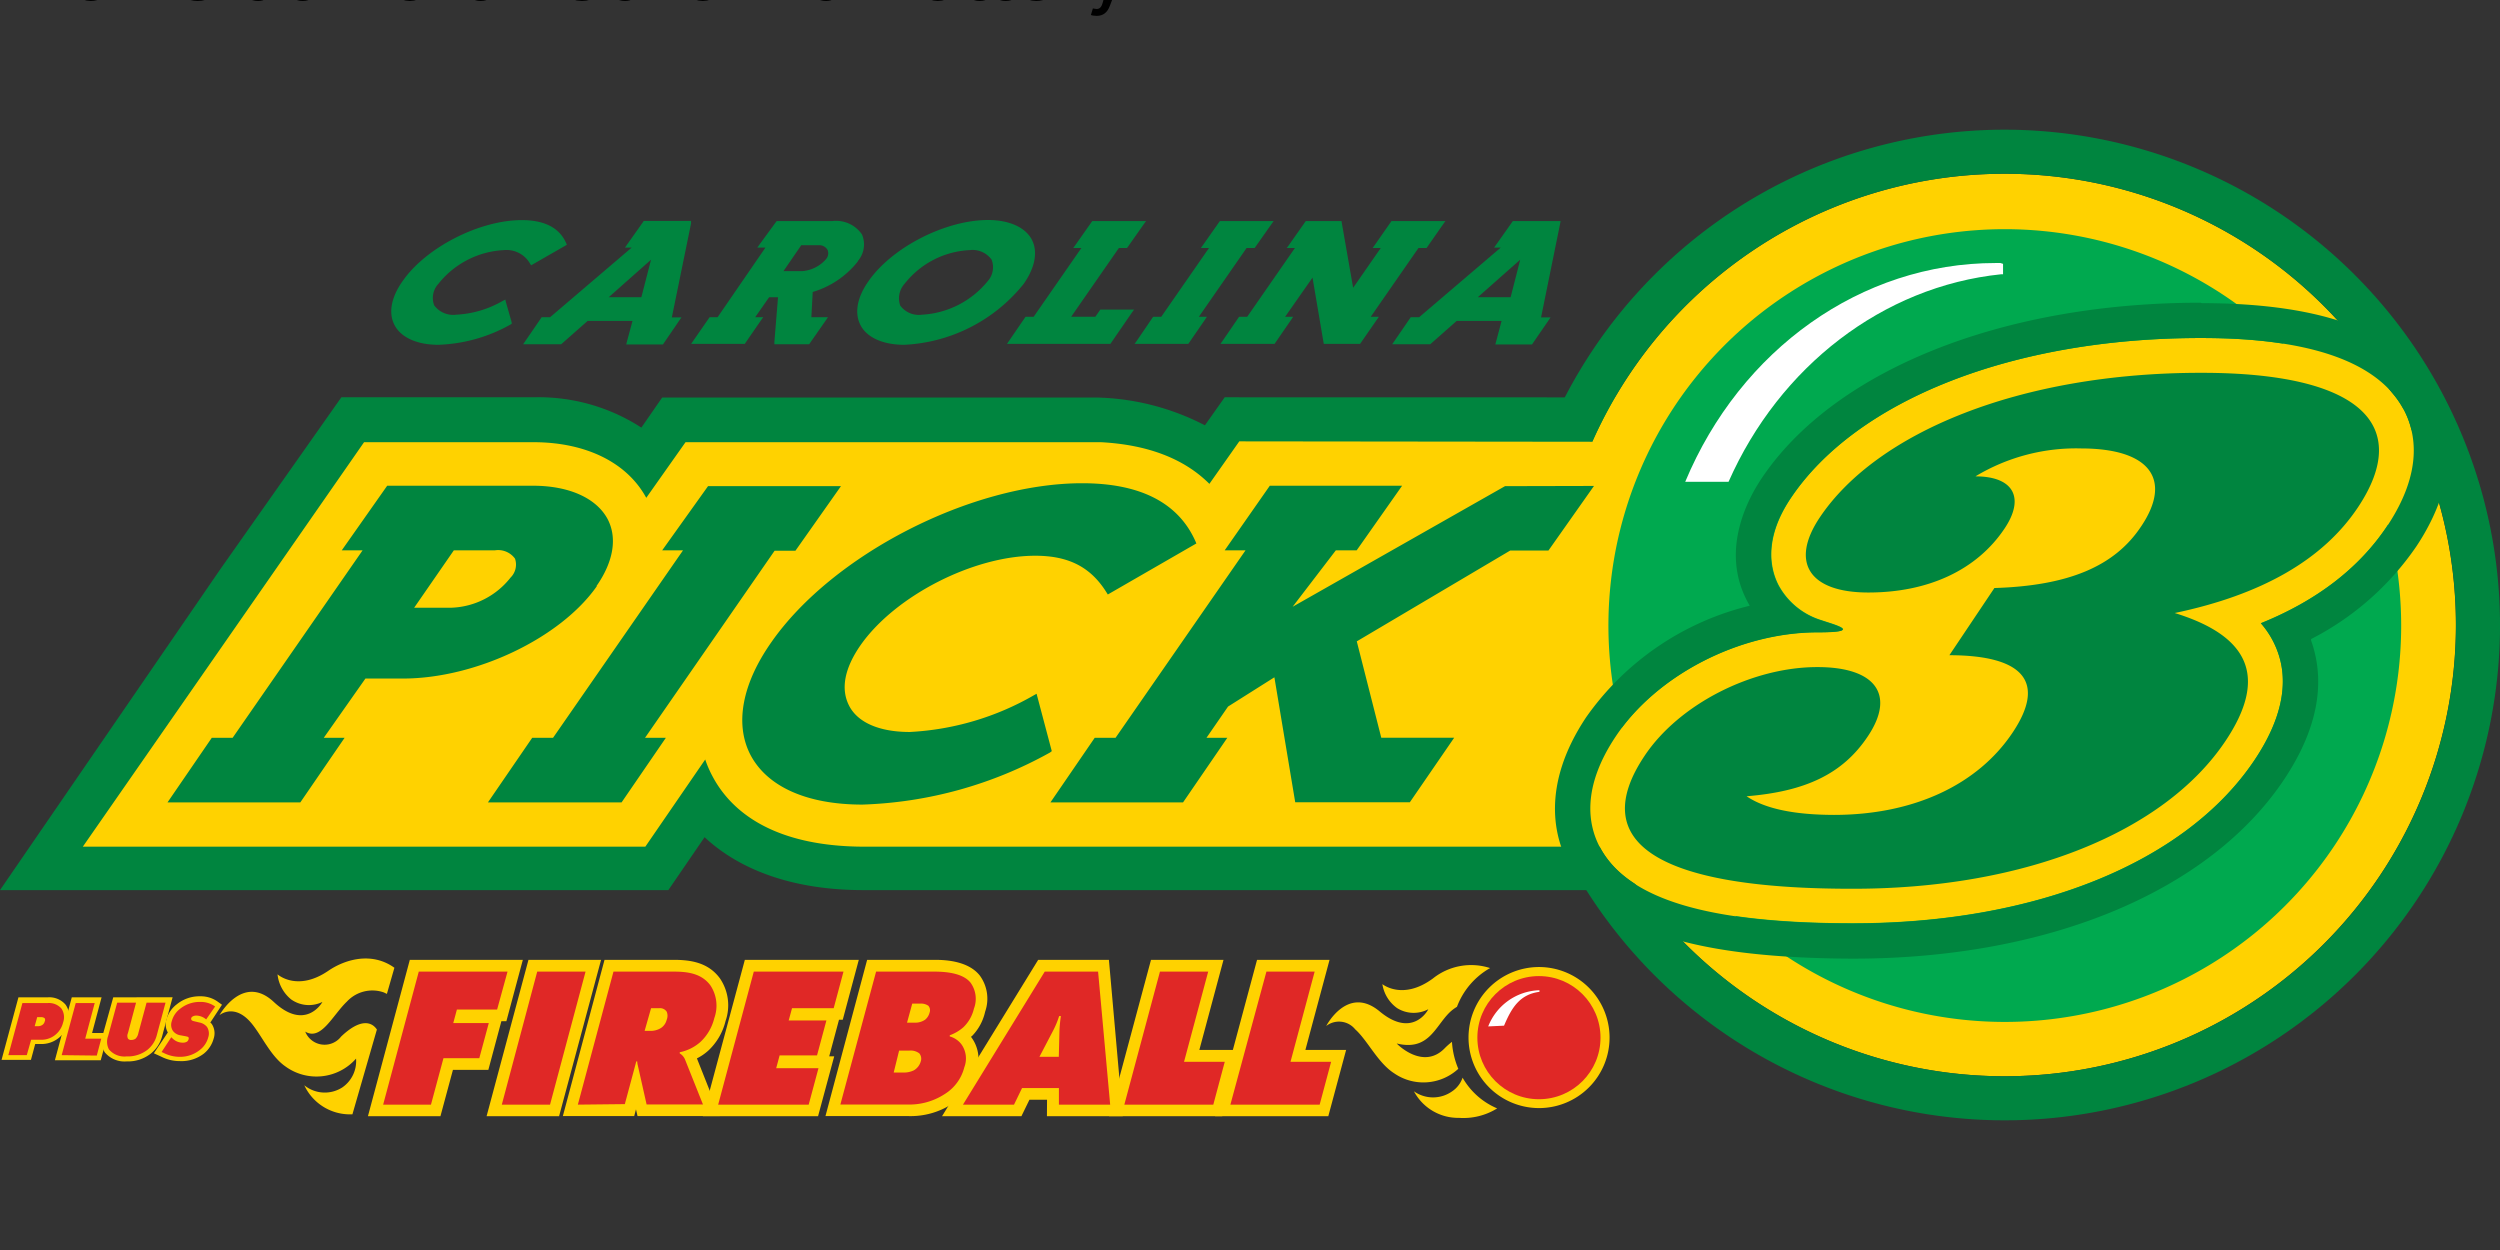 <svg xmlns="http://www.w3.org/2000/svg" viewBox="0 0 529.17 264.58"><rect x="0" y="0" width="529.17" height="264.58" fill="#333333" stroke="none"/><defs><style>.cls-1{fill:#00853f}.cls-2{fill:#ffd200}.cls-4{fill:#fff}.cls-5{fill:#e02826}</style></defs><path d="m259.23 84.095-4.19 5.931a52.234 52.234 0 0 0-23.129-5.887h-91.746l-4.41 6.372a39.997 39.997 0 0 0-22.842-6.416H72.255L46.7 120.388 0 188.408h141.466l7.673-11.2c7.784 7.254 19.315 11.2 33.559 11.2h168.41l6.615-94.303.706-9.988z" class="cls-1"/><path d="M519.827 132.294a95.516 95.516 0 1 1-95.494-95.516 95.494 95.494 0 0 1 95.494 95.516" class="cls-2"/><path d="M424.333 36.778a95.516 95.516 0 1 1-95.516 95.516 95.516 95.516 0 0 1 95.516-95.516m0-9.327a104.843 104.843 0 1 0 104.843 104.843A104.953 104.953 0 0 0 424.333 27.451" class="cls-1"/><path d="m262.317 93.422-6.328 8.996c-5.314-5.314-13.009-8.29-22.975-8.82h-87.91l-8.312 11.774c-4.057-7.474-12.766-11.774-23.901-11.774H77.06L17.53 179.214h119.065l12.678-18.455a22.733 22.733 0 0 0 1.455 3.396c3.572 6.88 12.083 15.06 32.324 15.06H355.43l58.474-85.617z" class="cls-2"/><path d="M231.93 47.55a38.05 38.05 0 1 1-38.05-38 38.06 38.06 0 0 1 38.05 38.05" style="fill:#00a94f" transform="translate(-3.153 27.451) scale(2.205)"/><path d="M423.429 55.674h-1.036c-28.444 0-53.998 18.3-65.684 46.303h9.172c10.782-24.409 32.677-41.342 57.68-43.922h.42V55.85z" class="cls-4"/><path d="M126.275 124.026c3.594-5.16 4.41-10.187 2.337-14.156-2.36-4.41-8.114-7.056-15.787-7.056H81.956l-9.613 13.67h4.41l-27.518 39.69h-4.41l-9.37 13.67h28.112l9.371-13.67h-4.41l8.82-12.547h7.938c15.434 0 33.36-8.577 41.033-19.535m-18.257-1.83a16.647 16.647 0 0 1-12.48 6.372h-7.915l8.4-12.15h8.71a4.41 4.41 0 0 1 4.233 1.765 3.859 3.859 0 0 1-.948 4.013m55.894-5.689h4.41l9.636-13.67h-28.135l-9.702 13.582h4.41l-27.517 39.688h-4.41l-9.37 13.67h28.288l9.371-13.67h-4.41zm154.608-13.67-44.958 25.532 9.15-11.95h4.41l9.614-13.67h-28.003l-9.547 13.67h4.41l-27.517 39.688h-4.41l-9.37 13.67h28.068l9.37-13.67h-4.41l4.565-6.615 9.811-6.195 4.41 26.458h24.254l9.393-13.67H292.37l-5.182-20.395 32.478-19.227h8.092l9.636-13.67zm-95.935 56.092-3.22-12.149-.55.309a58.606 58.606 0 0 1-26.283 7.783c-6.416 0-11.025-1.984-12.855-5.578s-.926-7.96 2.426-12.788c7.298-10.43 23.879-18.94 36.976-18.94 7.1 0 11.752 2.403 15.104 7.783l.264.419 18.742-10.804-.177-.42c-3.616-8.18-11.686-12.325-23.989-12.325-23.438 0-52.918 15.126-65.838 33.713-6.174 8.82-7.717 17.265-4.41 23.725 3.55 6.813 11.995 10.583 23.747 10.583a87.248 87.248 0 0 0 39.688-11.024z" class="cls-1"/><path d="M508.759 86.675c-5.336-9.967-19.69-15.126-42.71-15.126h-.264c-39.534 0-72.762 12.987-86.74 33.933-5.976 8.952-4.124 15.435-2.492 18.5a15.434 15.434 0 0 0 8.974 7.276c2.602.904 9.282 2.58-.772 2.557-16.559 0-34.11 9.085-42.775 22.05-7.276 10.914-5.82 18.785-3.307 23.482 5.82 10.914 22.754 16.03 53.27 16.073h.287c38.784 0 70.556-12.942 85.02-34.617 5.623-8.422 7.277-16.095 4.895-22.776a18.786 18.786 0 0 0-3.593-6.13c11.84-4.785 20.792-11.642 26.7-20.528 7.696-11.51 6.153-19.844 3.507-24.783" class="cls-2"/><path d="M465.807 71.549h.243c23.019 0 37.373 5.115 42.709 15.082 2.646 4.96 4.189 13.229-3.506 24.783-5.91 8.82-14.861 15.743-26.701 20.527a18.786 18.786 0 0 1 3.593 6.13c2.382 6.615.728 14.354-4.894 22.776-14.465 21.675-46.303 34.617-85.021 34.617h-.287c-30.516 0-47.45-5.16-53.27-16.073-2.514-4.697-3.97-12.568 3.307-23.483 8.665-13.008 26.216-22.049 42.775-22.049 9.922 0 3.285-1.653.684-2.557a15.434 15.434 0 0 1-8.974-7.276c-1.632-3.065-3.484-9.548 2.491-18.5 14.045-20.946 47.295-33.977 86.851-33.977m0-7.475c-42.025 0-77.656 14.288-92.98 37.263-2.8 4.212-8.82 15.192-2.867 26.15l.397.728a59.532 59.532 0 0 0-34.595 23.57c-9.812 14.707-6.615 25.82-3.682 31.133 7.364 13.781 25.82 19.845 59.863 19.999h.265c41.297 0 75.407-14.178 91.26-37.924 6.99-10.496 8.93-20.396 5.711-29.436a2.47 2.47 0 0 0 0-.286 60.194 60.194 0 0 0 22.292-19.624c4.41-6.615 10.738-19.58 3.88-32.434s-23.306-19.006-49.28-19.05z" class="cls-1"/><path d="M422.15 124.467c15.61-.485 25.423-4.542 31.067-13.053 6.615-9.834 1.963-16.471-12.634-16.493a41.276 41.276 0 0 0-22.446 5.91c8.158 0 10.474 4.607 6.174 11.024-5.887 8.82-16.162 13.56-28.84 13.56s-16.537-6.505-10.32-15.831c12.018-18.015 42.423-30.715 80.899-30.67 33.514 0 44.649 11.024 33.073 28.443q-11.024 16.58-38.806 22.401c16.052 4.94 19.624 13.781 10.782 27.032-12.788 19.183-42.202 31.398-79.156 31.332-41.496 0-55.982-9.944-43.855-28.112 7.342-11.025 22.864-18.83 36.623-18.808 12.237 0 16.559 5.799 10.672 14.618-5.314 8.004-13.23 11.708-25.687 12.723 3.99 2.712 10.296 3.924 18.477 3.946 16.977 0 30.515-6.438 37.858-17.462 7.033-10.54 2.491-16.317-13.406-16.339zM181.574 55.255a5.38 5.38 0 0 0 .881-5.623 6.615 6.615 0 0 0-6.217-2.844h-11.819l-.154.176-3.462 4.74-.507.706h1.72l-10.12 14.73h-1.698l-.132.198-3.286 4.74-.485.706h11.355l.133-.199 3.307-4.806.463-.64h-1.698l2.933-4.211h1.896l-.772 9.459v.485h7.365l.132-.199 3.351-4.806.485-.728h-3.505l.286-5.336a19.072 19.072 0 0 0 9.548-6.46m-11.929 2.05h-3.814l3.77-5.49h3.638a2.05 2.05 0 0 1 1.918.97 1.852 1.852 0 0 1-.264 1.919 7.386 7.386 0 0 1-5.16 2.602M142.216 67.14l4.057-19.845v-.53h-10.01l-.132.2-3.352 4.74-.485.705h1.411l-17.264 14.73h-1.786l-.132.198-3.308 4.828-.485.706h8.048l5.6-4.939h9.504l-1.191 4.41-.132.573h7.739l.154-.198 3.285-4.807.508-.728h-2.029zm-6.46-4.234h-6.902l8.952-7.938zM216.72 60.04c2.403-3.484 2.998-6.792 1.675-9.327s-4.696-4.146-9.26-4.146c-9.04 0-20.374 5.821-25.312 12.965-2.426 3.44-3 6.747-1.676 9.305s4.674 4.145 9.26 4.145A34.485 34.485 0 0 0 216.72 60.04m-7.673-.507a19.27 19.27 0 0 1-13.891 7.078 4.873 4.873 0 0 1-4.609-1.94 4.608 4.608 0 0 1 .949-4.63 18.631 18.631 0 0 1 13.758-7.1 4.983 4.983 0 0 1 4.63 2.006 4.41 4.41 0 0 1-.837 4.586M107.092 63.964l-.132-.551-.53.265a21.829 21.829 0 0 1-9.855 2.932 5.005 5.005 0 0 1-4.675-1.984 4.41 4.41 0 0 1 .926-4.587 18.896 18.896 0 0 1 13.847-7.1 5.733 5.733 0 0 1 5.512 2.845l.243.375.375-.22 6.835-3.925.353-.22-.177-.376c-1.41-3.197-4.564-4.828-9.37-4.828-8.974 0-20.308 5.798-25.247 12.942-2.425 3.44-3.02 6.747-1.675 9.305s4.696 4.145 9.26 4.145a33.404 33.404 0 0 0 15.214-4.255l.309-.177v-.33zM305.445 47.494l.507-.706H294.53l-.133.198-3.351 4.807-.507.706h1.72l-5.843 8.422-2.404-13.758-.066-.375h-7.54l-.133.176-3.396 4.83-.507.705h1.72L263.993 67.05h-1.72l-.132.198-3.308 4.83-.485.705H269.792l.132-.199 3.307-4.806.485-.728h-1.697l5.798-8.29 2.316 13.648.066.375h7.695l.132-.199 3.33-4.806.507-.728h-1.72l10.098-14.552h1.72l.132-.199zM330.338 46.788h-10.12l-.133.198-3.33 4.719-.506.705h1.41l-17.263 14.73h-1.786l-.133.198-3.307 4.828-.485.706h8.048l5.6-4.939h9.503l-1.168 4.41-.155.573h7.762l.132-.198 3.307-4.807.485-.728h-2.006l4.035-19.844zm-10.583 16.118h-6.946l8.974-7.938zM236.828 52.499h1.72l.132-.177 3.396-4.828.507-.706H231.206l-.132.176-3.396 4.83-.507.705h1.72L218.792 67.05H217.072l-.132.198-3.307 4.83-.485.705H235.042l.133-.199 4.365-6.35.507-.705h-7.143l-.133.198-.926 1.323h-5.115zM269.086 47.494l.507-.706H258.216l-.132.176-3.396 4.83-.507.705h1.72L245.802 67.05H244.082l-.132.198-3.285 4.83-.507.705h11.377l.132-.199 3.308-4.806.485-.728h-1.698l10.098-14.552h1.698l.132-.177z" class="cls-1"/><g data-name="plus Fireball" transform="translate(-3.153 27.451) scale(2.205)"><path d="M34.17 87.06a2 2 0 0 1-3.44-.48c1.52.92 2.64-1.59 4-2.88a3.33 3.33 0 0 1 3.55-.88l.29.14.72-2.51c-2.17-1.56-4.73-.81-6.34.29-3 2.05-4.88.34-4.88.34a3.59 3.59 0 0 0 1.31 2.41 2.94 2.94 0 0 0 3 .24c-.1.2-1.7 2.77-4.67 0S22.5 85 22.5 85s1.25-1.06 2.77.45c1.13 1.12 2 3.4 3.57 4.48a5.06 5.06 0 0 0 6.77-.76 3.07 3.07 0 0 1-1.31 2.76 3.11 3.11 0 0 1-3.66-.2 4.83 4.83 0 0 0 4.21 2.79h.41l2.35-8.14c-.51-.77-1.61-1.07-3.44.68zM7.73 84A2.05 2.05 0 0 0 6 83.29H3.2l-1.62 6H4.4l.41-1.52h.5a2.65 2.65 0 0 0 2.67-2A2 2 0 0 0 7.73 84z" class="cls-2"/><path d="M11.81 86.71h-1.54l.91-3.42H8.32L6.7 89.33h4.4z" class="cls-2"/><path d="m12.3 83.29-1 3.59a2 2 0 0 0 .18 1.68 2.47 2.47 0 0 0 2.12.88 3.54 3.54 0 0 0 2.28-.73A3.21 3.21 0 0 0 17 87l1-3.72z" class="cls-2"/><path d="M21.62 85.71 22.74 84l-.39-.28a2.78 2.78 0 0 0-1.71-.53 3.43 3.43 0 0 0-2.23.76 2.75 2.75 0 0 0-1 1.46 1.56 1.56 0 0 0 .13 1.25l-1.34 2 .72.33a3.87 3.87 0 0 0 1.77.42 3.52 3.52 0 0 0 2.31-.72 2.78 2.78 0 0 0 .94-1.44 1.61 1.61 0 0 0-.2-1.43zM49.56 85.58h.48l1.58-5.89H40.77L36.75 94.7h6.96l1.2-4.45h3.4zM48.14 94.7h6.96l4.03-15.01h-6.97zM71.08 85.56a4.59 4.59 0 0 0-.54-4.09c-1.15-1.57-2.9-1.78-4.46-1.78h-6.62l-4 15h6.85l.17-.65.15.65h7.9l-2.2-5.54a4.83 4.83 0 0 0 1.14-.79 5.76 5.76 0 0 0 1.61-2.8z" class="cls-2"/><path d="M81.97 85.44h.36l1.54-5.75H72.93L68.9 94.7h11.06l1.55-5.75h-.48zM96 84.66a3.76 3.76 0 0 0-.52-3.47c-1.19-1.5-3.61-1.5-4.4-1.5h-6.41l-4 15h8a7.3 7.3 0 0 0 4.15-1.17 5.44 5.44 0 0 0 2.37-3.23 3.5 3.5 0 0 0-.55-3.21l.14-.12a4.83 4.83 0 0 0 1.22-2.3z" class="cls-2"/><path d="M100.25 93.12h1.69l-.01 1.58h7.28l-1.33-15.01h-6.79L91.86 94.7h7.62z" class="cls-2"/><path d="M120.47 88.34h-3.91l2.32-8.65h-6.96l-4.03 15.01h10.87z" class="cls-2"/><path d="M130.65 88.34h-3.91l2.32-8.65h-6.96l-4.03 15.01h10.87zM149.17 80.38a6.77 6.77 0 1 0 6.77 6.77 6.78 6.78 0 0 0-6.77-6.77z" class="cls-2"/><path d="m2.23 88.84 1.35-5H6a1.59 1.59 0 0 1 1.33.53 1.49 1.49 0 0 1 .16 1.32 2.19 2.19 0 0 1-.84 1.27 2.11 2.11 0 0 1-1.34.4h-.89L4 88.84zm2.53-2.78h.31a.73.73 0 0 0 .45-.14.56.56 0 0 0 .2-.31.32.32 0 0 0 0-.31.51.51 0 0 0-.34-.11H5zM7.35 88.84l1.35-5h1.82l-.91 3.42h1.54l-.43 1.62zM12.68 83.8h1.81l-.78 2.93a.61.61 0 0 0 0 .51.34.34 0 0 0 .32.14.71.71 0 0 0 .41-.12 1 1 0 0 0 .27-.53l.79-2.93h1.82l-.83 3.09a2.65 2.65 0 0 1-.91 1.44 3.07 3.07 0 0 1-2 .63 1.94 1.94 0 0 1-1.69-.67 1.56 1.56 0 0 1-.08-1.29zM21.22 85.41a1.51 1.51 0 0 0-.93-.37.69.69 0 0 0-.37.09.28.28 0 0 0-.14.18c0 .1 0 .2.23.26l.54.13a1.24 1.24 0 0 1 .75.43 1.16 1.16 0 0 1 .12 1 2.23 2.23 0 0 1-.77 1.18 3 3 0 0 1-1.95.69 3.39 3.39 0 0 1-1.61-.4l-.15-.06.93-1.42.16.15a1.36 1.36 0 0 0 .92.37.79.79 0 0 0 .42-.09.41.41 0 0 0 .16-.23.21.21 0 0 0 0-.17c0-.07-.13-.09-.31-.13l-.43-.08a1.11 1.11 0 0 1-.76-.43 1.06 1.06 0 0 1-.11-.93 2.2 2.2 0 0 1 .81-1.2 3 3 0 0 1 1.93-.65 2.35 2.35 0 0 1 1.42.44zM38.21 93.59l3.42-12.77h8.52l-1 3.64h-3.86l-.35 1.3h3.41l-.91 3.37H44l-1.2 4.46zM49.6 93.59 53 80.82h4.64l-3.41 12.77zM56.9 93.59l3.42-12.77h5.76c1.34 0 2.69.16 3.55 1.33a3.52 3.52 0 0 1 .37 3.13 4.62 4.62 0 0 1-1.32 2.28 4.25 4.25 0 0 1-2 1v.11a1.24 1.24 0 0 1 .51.59l1.72 4.31H63.5l-.84-3.73a1.79 1.79 0 0 1-.06-.4h-.09l-1.1 4.1zm6.41-7.08h.53a1.87 1.87 0 0 0 1.06-.29 1.33 1.33 0 0 0 .53-.78 1 1 0 0 0 0-.77.76.76 0 0 0-.69-.34h-.81zM70.37 93.59l3.42-12.77h8.61l-.94 3.51h-4l-.32 1.18h3.62l-.9 3.35h-3.59l-.33 1.23H80l-.94 3.5zM85.53 80.82h5.56c1.09 0 2.77.12 3.52 1.08a2.64 2.64 0 0 1 .31 2.48 3.59 3.59 0 0 1-1 1.77 4 4 0 0 1-1.32.78v.11a2.14 2.14 0 0 1 1.13.77A2.35 2.35 0 0 1 94 90a4.25 4.25 0 0 1-1.89 2.58 6.21 6.21 0 0 1-3.54 1H82.1zm1.69 9.69h.93a2.24 2.24 0 0 0 1-.21 1.44 1.44 0 0 0 .67-.86.81.81 0 0 0-.14-.77 1.37 1.37 0 0 0-.94-.27h-1zm1.28-4.79h.73a1.66 1.66 0 0 0 1-.28 1.25 1.25 0 0 0 .43-.67.66.66 0 0 0-.11-.67 1.25 1.25 0 0 0-.78-.21H89zM99.54 92l-.77 1.59h-4.9l7.85-12.77h5.12L108 93.59h-4.92V92zm3.73-6.91h-.17a8.52 8.52 0 0 1-.6 1.44L101.21 89h1.86l.06-2.45a13 13 0 0 1 .14-1.46zM109.36 93.59l3.42-12.77h4.63l-2.32 8.66H119l-1.1 4.11zM119.54 93.59 123 80.82h4.63l-2.32 8.66h3.9l-1.1 4.11z" class="cls-5"/><path d="M141.83 91a2.56 2.56 0 0 1-1 1.31 3.17 3.17 0 0 1-3.67 0 4.81 4.81 0 0 0 4.33 2.55 6.14 6.14 0 0 0 3.66-.91 6.92 6.92 0 0 1-3.32-2.95zM140.14 88.15c-2.1 2.21-4.67-.44-4.63-.43 3 .73 3.64-1.51 5-2.91a3.9 3.9 0 0 1 .78-.61 7.17 7.17 0 0 1 3.18-3.72 5.88 5.88 0 0 0-5.49 1c-2.91 2.14-4.85.54-4.85.54a3.48 3.48 0 0 0 1.41 2.3 3 3 0 0 0 3 .11c-.09.21-1.58 2.78-4.67.21s-5.13 1.4-5.13 1.4a2 2 0 0 1 2.78.32c1.19 1.06 2.18 3.24 3.77 4.24a4.94 4.94 0 0 0 6.13-.45 7.86 7.86 0 0 1-.61-2.59 7.08 7.08 0 0 0-.67.59z" class="cls-2"/><circle cx="149.16" cy="87.16" r="5.91" class="cls-5"/><path d="M149.2 82.61h-.08a5.46 5.46 0 0 0-4.83 3.47l1.52-.07c.74-1.75 1.52-3 3.4-3.25v-.16z" class="cls-4"/></g><title>Pick 3 at North Carolina Lottery</title><desc>Play NC Pick 3 online and check Pick 3 results and winning numbers at https://lotterywhiz.com/us/nc/pick-3</desc><a href="https://lotterywhiz.com/us/nc/pick-3" target="_blank">Pick 3 at North Carolina Lottery</a></svg>